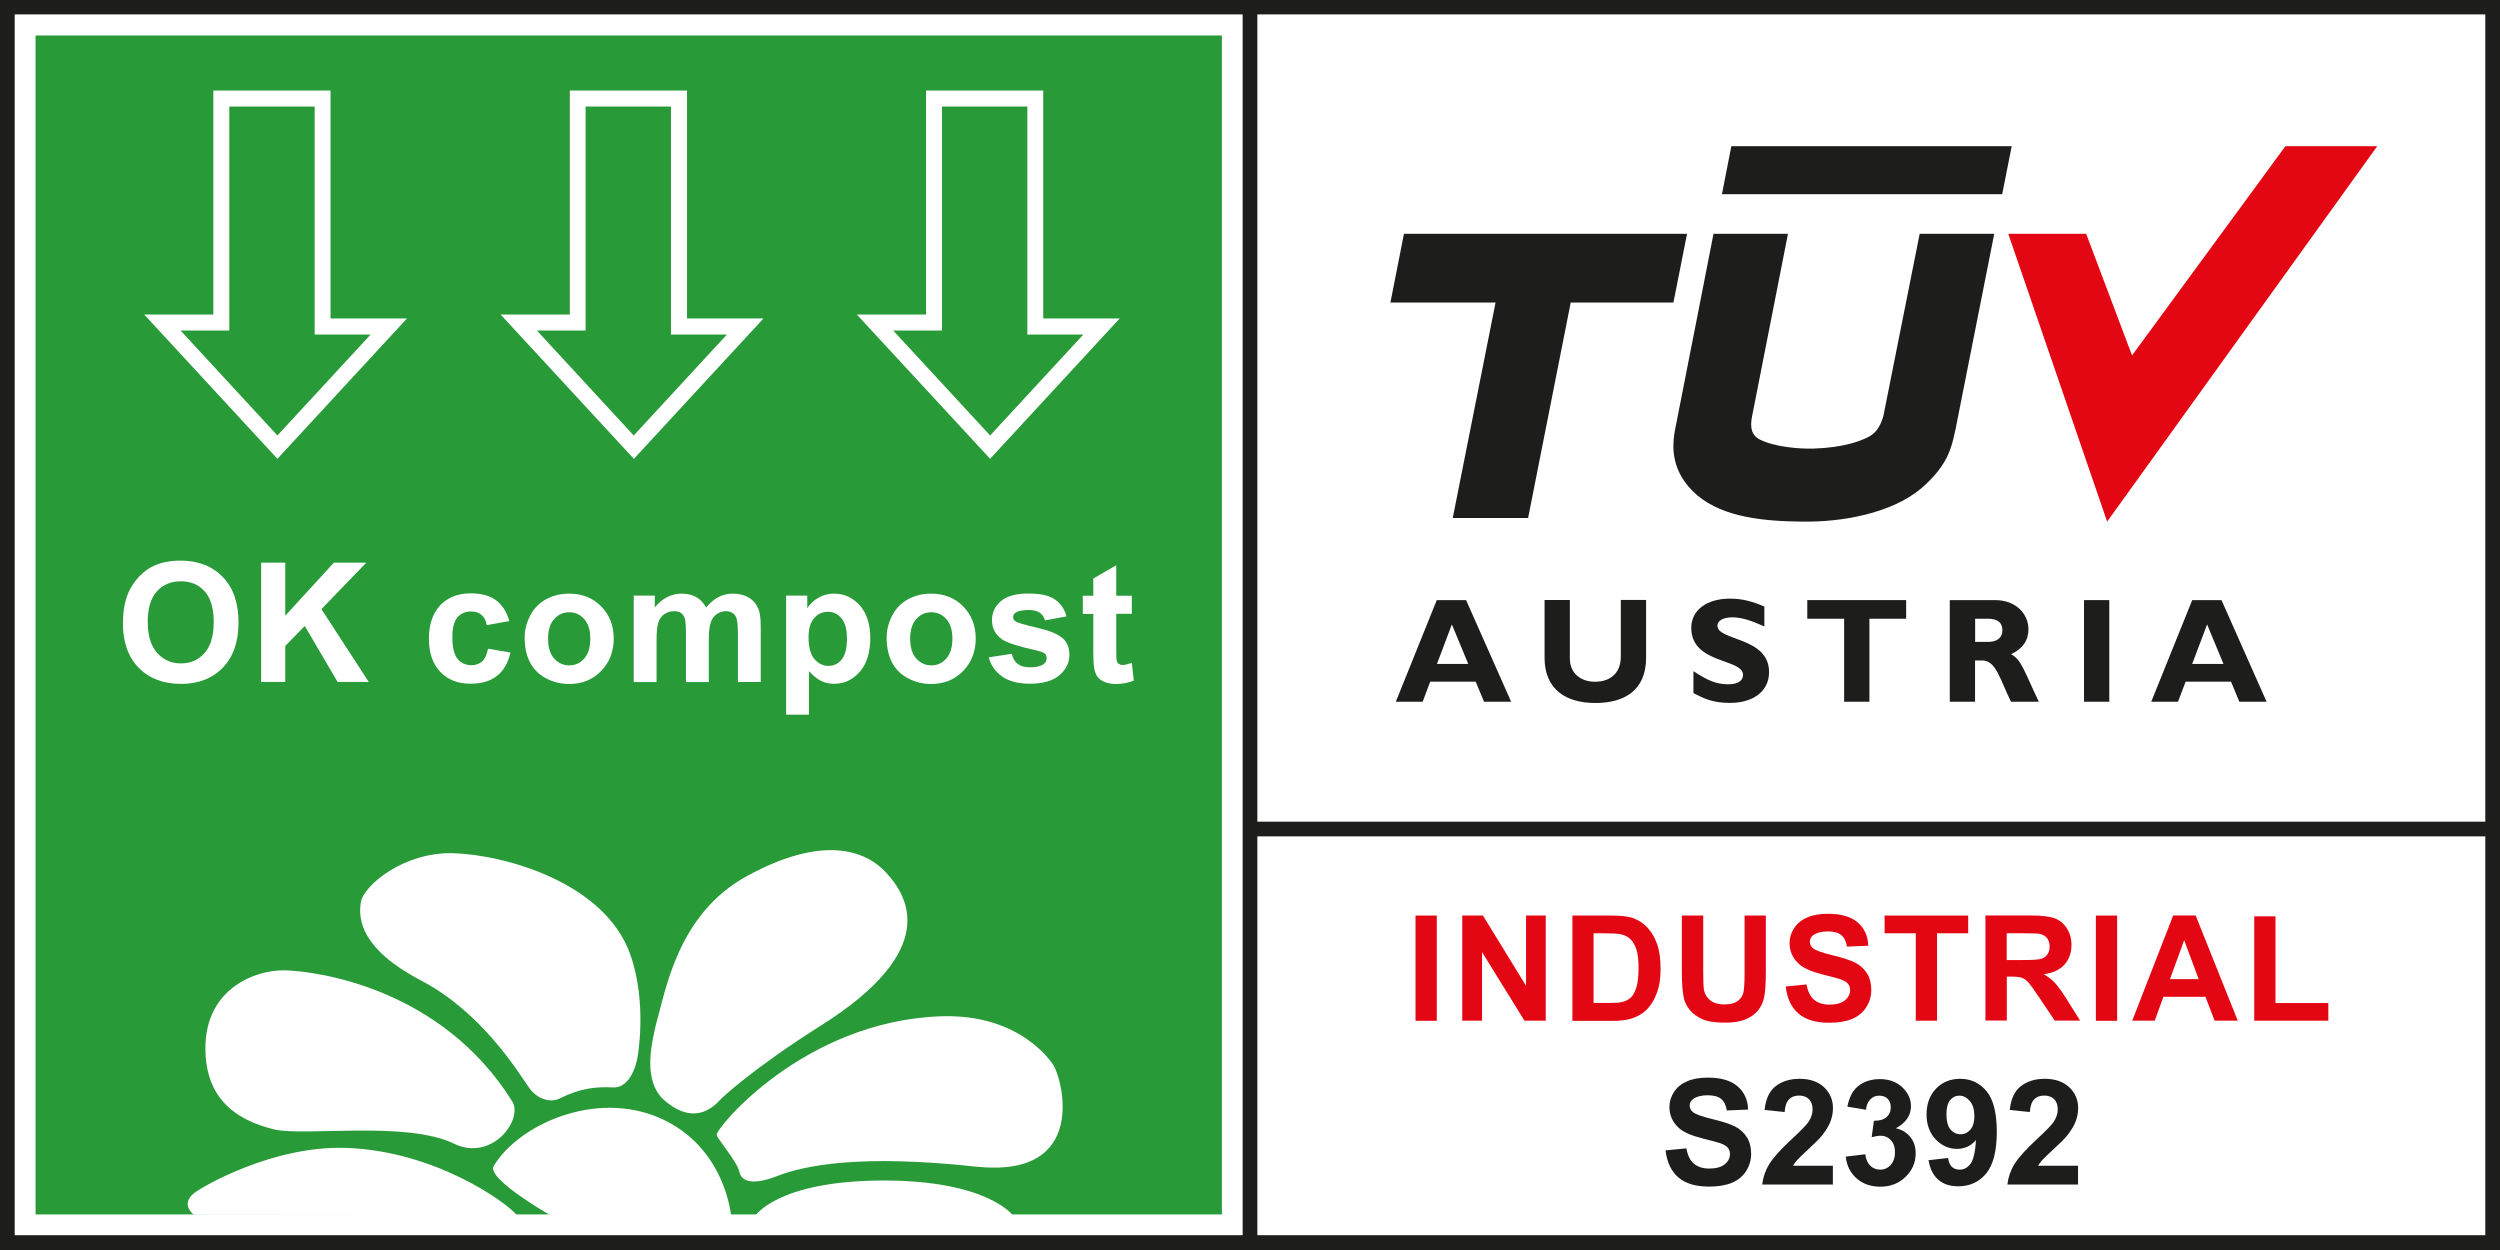 <?xml version="1.0" encoding="UTF-8"?>
<svg id="Ebene_1" xmlns="http://www.w3.org/2000/svg" version="1.1" viewBox="0 0 255.12 127.56">
  <!-- Generator: Adobe Illustrator 29.0.0, SVG Export Plug-In . SVG Version: 2.1.0 Build 186)  -->
  <defs>
    <style>
      .st0 {
        fill: none;
      }

      .st1, .st2, .st3 {
        fill-rule: evenodd;
      }

      .st1, .st4 {
        fill: #1d1d1b;
      }

      .st2, .st5 {
        fill: #fff;
      }

      .st6 {
        fill: #289a38;
      }

      .st3, .st7 {
        fill: #e30613;
      }
    </style>
  </defs>
  <rect class="st5" y="0" width="255.12" height="127.56"/>
  <rect class="st6" x="3.63" y="3.62" width="121.06" height="120.31"/>
  <rect class="st0" y="0" width="255.12" height="127.56"/>
  <polygon class="st1" points="205.29 14.92 204.32 19.82 175.72 19.82 176.68 14.92 205.29 14.92"/>
  <path class="st1" d="M199.63,43.5l-.3,1.31c-.31,1.2-.79,2.9-3.3,5.05-3.06,2.56-8.15,3.43-12.04,3.37-3.89-.03-8.05-.4-10.77-2.67-2.84-2.41-2.49-5.18-2.38-6.1,0,0,.03-.31.15-.88.79-3.97,3.87-19.72,3.87-19.72h7.6s-3.53,17.98-3.7,18.81c-.15.97-.04,1.75.84,2.19,1.49.75,4,.96,5.46.92,3.17-.11,4.76-.78,5.51-1.14.79-.38,1.29-1.01,1.62-2.18v.02l3.71-18.62h7.61l-3.89,19.64Z"/>
  <polygon class="st1" points="172.16 23.86 143.27 23.86 141.89 30.87 152.62 30.87 148.25 52.86 155.94 52.86 160.29 30.87 170.77 30.87 172.16 23.86"/>
  <polygon class="st3" points="233.22 14.92 217.57 36.27 212.89 23.86 204.94 23.86 215.03 53.23 242.59 14.92 233.22 14.92"/>
  <path class="st4" d="M154.22,71.61h-2.78l-.85-2.05h-4.64l-.77,2.05h-2.74l4.18-10.37h2.99l4.6,10.37ZM148.16,63.72l-1.52,4.03h3.19l-1.67-4.03Z"/>
  <path class="st4" d="M167.98,61.24v5.88c0,3.43-2.34,4.62-5.18,4.62-3.01,0-5.18-1.4-5.18-4.61v-5.9h2.58v5.96c0,1.49,1.08,2.38,2.57,2.38,1.37,0,2.63-.71,2.63-2.57v-5.78h2.58Z"/>
  <path class="st4" d="M180.06,63.93c-1.5-.67-2.4-.93-3.28-.93-.93,0-1.52.33-1.52.85,0,1.57,5.27,1.12,5.27,4.74,0,1.99-1.67,3.14-3.98,3.14-1.81,0-2.71-.47-3.74-1v-2.24c1.49.99,2.4,1.34,3.54,1.34.99,0,1.52-.35,1.52-.96,0-1.7-5.28-1.08-5.28-4.8,0-1.79,1.55-2.98,3.95-2.98,1.16,0,2.21.24,3.51.81v2.02Z"/>
  <polygon class="st4" points="194.52 63.14 190.77 63.14 190.77 71.61 188.19 71.61 188.19 63.14 184.43 63.14 184.43 61.24 194.52 61.24 194.52 63.14"/>
  <path class="st4" d="M203.61,61.24c2.13,0,3.39,1.43,3.39,2.98,0,1.14-.59,1.99-1.78,2.54,1.06.53,1.38,1.81,2.84,4.85h-2.84c-1.11-2.22-1.52-4.21-2.92-4.21h-.75v4.21h-2.58v-10.37h4.64ZM201.56,65.5h1.37c.71,0,1.41-.3,1.41-1.19,0-.78-.5-1.17-1.47-1.17h-1.31v2.36Z"/>
  <rect class="st4" x="212.67" y="61.24" width="2.58" height="10.37"/>
  <path class="st4" d="M231.3,71.61h-2.78l-.85-2.05h-4.63l-.78,2.05h-2.73l4.18-10.37h2.99l4.6,10.37ZM225.23,63.72l-1.52,4.03h3.19l-1.67-4.03Z"/>
  <path class="st5" d="M28.31,46.82l-13.59-14.72h7.05V9.24h11.96v23.26h7.8l-13.22,14.32ZM18.43,33.73l9.88,10.71,9.51-10.3h-5.71V10.87h-8.71v22.86h-4.97Z"/>
  <path class="st5" d="M64.68,46.82l-13.59-14.72h7.06V9.24h11.96v23.26h7.8l-13.22,14.32ZM54.79,33.73l9.88,10.71,9.51-10.3h-5.71V10.87h-8.71v22.86h-4.97Z"/>
  <path class="st5" d="M101.04,46.82l-13.6-14.72h7.06V9.24h11.96v23.26h7.8l-13.22,14.32ZM91.15,33.73l9.89,10.71,9.51-10.3h-5.71V10.87h-8.71v22.86h-4.97Z"/>
  <path class="st5" d="M12.55,63.58c0-1.24.19-2.28.56-3.12.28-.62.66-1.18,1.13-1.67.48-.49,1-.86,1.57-1.1.76-.32,1.63-.48,2.62-.48,1.79,0,3.23.56,4.3,1.67,1.08,1.11,1.61,2.66,1.61,4.64s-.53,3.5-1.6,4.61c-1.07,1.11-2.5,1.66-4.28,1.66s-3.25-.55-4.32-1.66c-1.07-1.1-1.6-2.62-1.6-4.56M15.08,63.5c0,1.38.32,2.42.96,3.13.64.71,1.44,1.07,2.42,1.07s1.78-.35,2.41-1.06c.63-.7.94-1.76.94-3.17s-.31-2.43-.92-3.12c-.61-.69-1.42-1.03-2.44-1.03s-1.83.35-2.45,1.04c-.62.7-.93,1.74-.93,3.14"/>
  <polygon class="st5" points="26.65 69.59 26.65 57.42 29.11 57.42 29.11 62.83 34.07 57.42 37.38 57.42 32.8 62.16 37.63 69.59 34.45 69.59 31.1 63.88 29.11 65.92 29.11 69.59 26.65 69.59"/>
  <path class="st5" d="M51.97,63.38l-2.3.41c-.08-.46-.25-.81-.53-1.04-.27-.23-.63-.35-1.07-.35-.58,0-1.04.2-1.39.6-.34.4-.52,1.07-.52,2.01,0,1.05.18,1.78.53,2.22.35.43.82.65,1.42.65.44,0,.8-.13,1.09-.38.28-.25.48-.68.6-1.3l2.29.39c-.24,1.05-.69,1.85-1.37,2.38-.68.54-1.58.8-2.72.8-1.29,0-2.32-.41-3.08-1.22-.77-.81-1.15-1.94-1.15-3.38s.39-2.59,1.15-3.4c.77-.81,1.81-1.22,3.12-1.22,1.07,0,1.93.23,2.56.69.63.46,1.09,1.17,1.37,2.11"/>
  <path class="st5" d="M53.54,65.06c0-.77.19-1.52.57-2.25.38-.73.92-1.28,1.62-1.66.7-.38,1.48-.57,2.34-.57,1.33,0,2.43.43,3.28,1.3.85.87,1.28,1.96,1.28,3.28s-.43,2.44-1.29,3.32c-.86.88-1.94,1.32-3.25,1.32-.81,0-1.58-.18-2.31-.55-.73-.37-1.29-.9-1.67-1.61-.38-.71-.57-1.56-.57-2.58M55.93,65.19c0,.88.21,1.54.62,2.01.41.46.93.7,1.54.7s1.12-.23,1.53-.7c.41-.46.62-1.14.62-2.03s-.21-1.53-.62-1.99c-.41-.47-.92-.7-1.53-.7s-1.12.23-1.54.7c-.42.46-.62,1.13-.62,2.01"/>
  <path class="st5" d="M64.67,60.78h2.15v1.2c.77-.93,1.69-1.4,2.75-1.4.56,0,1.06.12,1.47.35.41.23.75.58,1.02,1.06.39-.47.8-.82,1.25-1.06.45-.23.93-.35,1.44-.35.65,0,1.19.13,1.64.39.45.26.78.65,1,1.16.16.38.24.98.24,1.83v5.64h-2.33v-5.04c0-.87-.08-1.44-.24-1.69-.22-.33-.55-.5-1-.5-.33,0-.63.1-.92.3-.29.2-.5.49-.62.88-.13.39-.19.99-.19,1.82v4.23h-2.33v-4.83c0-.86-.04-1.41-.12-1.66-.08-.25-.21-.43-.39-.56-.17-.12-.41-.18-.71-.18-.36,0-.68.1-.97.29-.29.19-.49.47-.62.84-.12.37-.19.97-.19,1.82v4.28h-2.33v-8.82Z"/>
  <path class="st5" d="M80.2,60.78h2.18v1.29c.28-.44.66-.8,1.15-1.08.48-.28,1.01-.41,1.6-.41,1.02,0,1.89.4,2.61,1.2.71.8,1.07,1.92,1.07,3.35s-.36,2.62-1.08,3.43c-.72.82-1.59,1.22-2.61,1.22-.49,0-.93-.1-1.32-.29-.4-.19-.81-.53-1.25-1v4.44h-2.33v-12.17ZM82.51,65.04c0,.99.2,1.72.59,2.2.39.47.87.71,1.44.71s.99-.22,1.35-.65c.36-.43.54-1.15.54-2.14,0-.92-.19-1.61-.56-2.06-.37-.45-.83-.67-1.38-.67s-1.04.22-1.42.66c-.38.44-.56,1.09-.56,1.96"/>
  <path class="st5" d="M90.48,65.06c0-.77.19-1.52.57-2.25.38-.73.92-1.28,1.62-1.66.7-.38,1.48-.57,2.34-.57,1.33,0,2.43.43,3.28,1.3.85.87,1.28,1.96,1.28,3.28s-.43,2.44-1.29,3.32c-.86.88-1.94,1.32-3.25,1.32-.81,0-1.58-.18-2.31-.55-.73-.37-1.29-.9-1.67-1.61-.38-.71-.57-1.56-.57-2.58M92.88,65.19c0,.88.21,1.54.62,2.01.42.46.93.7,1.54.7s1.12-.23,1.53-.7c.41-.46.62-1.14.62-2.03s-.21-1.53-.62-1.99c-.41-.47-.92-.7-1.53-.7s-1.12.23-1.54.7c-.41.46-.62,1.13-.62,2.01"/>
  <path class="st5" d="M100.91,67.08l2.34-.36c.1.45.3.8.61,1.03.3.24.73.35,1.28.35.6,0,1.06-.11,1.36-.33.21-.15.31-.36.31-.62,0-.18-.06-.32-.17-.44-.12-.11-.38-.21-.78-.31-1.88-.42-3.07-.79-3.58-1.14-.7-.48-1.05-1.14-1.05-1.98,0-.76.3-1.41.9-1.93.6-.52,1.54-.78,2.81-.78s2.1.2,2.69.59c.59.39.99.97,1.21,1.74l-2.2.41c-.09-.34-.27-.6-.54-.79-.26-.18-.64-.27-1.12-.27-.62,0-1.06.09-1.32.26-.18.12-.27.28-.27.47,0,.17.08.31.23.42.21.15.94.37,2.18.65,1.24.28,2.11.63,2.6,1.04.49.41.73.99.73,1.73,0,.81-.34,1.5-1.01,2.08-.68.58-1.67.87-3,.87-1.2,0-2.15-.24-2.85-.73s-1.16-1.15-1.37-1.98"/>
  <path class="st5" d="M115.5,60.78v1.86h-1.59v3.55c0,.72.02,1.14.05,1.26.03.12.1.22.21.29.11.08.24.12.39.12.22,0,.53-.08.94-.22l.2,1.81c-.54.23-1.16.35-1.84.35-.42,0-.8-.07-1.14-.21-.34-.14-.58-.32-.74-.55-.16-.22-.27-.53-.33-.91-.05-.27-.08-.82-.08-1.64v-3.84h-1.07v-1.86h1.07v-1.75l2.34-1.36v3.11h1.59Z"/>
  <path class="st2" d="M77.06,124.1h26.37s-2.54-3.67-13.41-3.63c-10.73.04-12.97,3.63-12.97,3.63M73.13,115.82c-.16-.58,8.81-11.61,22.88-12.11,8.31-.3,11.48,4.98,11.48,4.98.86,1.25,3.76,11.62-7.92,10.36-11.69-1.26-17.37-.17-20.34.99-2.97,1.16-3.66.13-3.76-.39-.21-1.09-2.22-3.36-2.34-3.83M19.8,123.97s-1.46-1.03,0-2.21c.75-.61,7.98-4.86,15.48-4.62,9.14.3,16.43,5.58,17.46,6.86l-32.93-.03ZM27.96,115.25c-3.37-.83-7-2.74-7-8.28,0-6.18,5.24-8.04,8.15-7.95,3.37.1,15.97,1.85,23.16,13.37,1.16,1.84-2.05,6.2-5.94,4.32-4.89-2.37-15.36-.71-18.38-1.46M56.33,124.1h18.28s-.56-7.1-7.33-10.03c-6.5-2.82-14.33.65-16.9,4.92-.78,1.3,5.94,5.12,5.94,5.12M46.31,87.07c5.32.18,15.45,3.03,18.02,10.36,1.76,5.01.72,10.51.72,10.51,0,0-.5,3.13-2.5,3.03-1.63-.09-3.31.06-5.42,1.12-.88.45-2.26.16-3.16-1.12-1.13-1.62-4.78-7.64-10.96-10.89-6.19-3.24-6.46-6.26-6.19-7.99.26-1.73,4.43-5.2,9.5-5.02M66.98,104.4c.94-3.26,2.16-11.12,9.21-14.98,7.68-4.21,12.06-2.72,14.22-.39,2.17,2.34,5.72,7.86-6.69,15.66-6.93,4.37-10.08,7.39-10.08,7.39-.67.71-2.59,2.94-5.78.26-2.42-2.04-1.28-6.14-.89-7.94"/>
  <rect class="st7" x="144.45" y="93.43" width="2.17" height="10.74"/>
  <polygon class="st7" points="149.22 104.16 149.22 93.43 151.33 93.43 155.73 100.6 155.73 93.43 157.74 93.43 157.74 104.16 155.57 104.16 151.24 97.16 151.24 104.16 149.22 104.16"/>
  <path class="st7" d="M160.46,93.43h3.96c.89,0,1.57.07,2.04.2.63.19,1.17.52,1.62.99.45.47.79,1.05,1.03,1.74.24.69.35,1.53.35,2.54,0,.88-.11,1.65-.33,2.29-.27.78-.65,1.41-1.15,1.9-.38.37-.88.65-1.52.86-.48.15-1.12.23-1.92.23h-4.08v-10.74ZM162.62,95.24v7.11h1.62c.61,0,1.04-.03,1.31-.1.35-.09.64-.24.87-.45.23-.21.42-.56.57-1.04.15-.48.22-1.14.22-1.97s-.07-1.47-.22-1.91c-.15-.44-.35-.79-.61-1.04-.26-.25-.6-.42-1-.5-.3-.07-.9-.1-1.78-.1h-.98Z"/>
  <path class="st7" d="M171.64,93.43h2.17v5.82c0,.92.03,1.52.08,1.79.09.44.31.79.66,1.06.35.27.83.4,1.43.4s1.08-.13,1.39-.38c.31-.25.5-.56.56-.93.06-.37.1-.97.1-1.82v-5.94h2.17v5.64c0,1.29-.06,2.2-.18,2.73-.12.53-.33.98-.65,1.35-.31.37-.74.66-1.26.88-.53.22-1.21.33-2.07.33-1.02,0-1.8-.12-2.33-.36-.53-.24-.95-.54-1.26-.92-.31-.38-.51-.78-.61-1.19-.14-.62-.21-1.52-.21-2.72v-5.73Z"/>
  <path class="st7" d="M182.24,100.67l2.11-.21c.13.71.38,1.23.77,1.56.39.33.91.5,1.57.5.7,0,1.23-.15,1.58-.44.36-.29.53-.64.53-1.04,0-.25-.07-.47-.22-.65-.15-.18-.41-.33-.78-.46-.25-.09-.83-.24-1.74-.47-1.16-.29-1.98-.64-2.45-1.06-.66-.59-.99-1.31-.99-2.16,0-.55.16-1.06.47-1.53.31-.48.76-.84,1.34-1.09.58-.25,1.29-.37,2.11-.37,1.35,0,2.36.3,3.04.89.68.59,1.04,1.38,1.07,2.37l-2.17.09c-.09-.55-.29-.95-.6-1.19-.3-.24-.76-.36-1.37-.36s-1.12.13-1.48.39c-.23.17-.34.39-.34.67,0,.25.11.47.32.65.27.23.94.47,1.99.72,1.05.25,1.83.51,2.34.77.51.27.9.63,1.19,1.09.29.46.43,1.03.43,1.71,0,.62-.17,1.19-.51,1.73s-.83.94-1.45,1.2c-.62.26-1.41.39-2.34.39-1.36,0-2.4-.31-3.13-.94-.73-.63-1.16-1.54-1.3-2.74"/>
  <polygon class="st7" points="195.5 104.16 195.5 95.24 192.32 95.24 192.32 93.43 200.85 93.43 200.85 95.24 197.67 95.24 197.67 104.16 195.5 104.16"/>
  <path class="st7" d="M202.61,104.16v-10.74h4.56c1.15,0,1.98.1,2.5.29.52.19.94.54,1.25,1.03.31.49.47,1.06.47,1.69,0,.8-.24,1.47-.71,2-.47.53-1.18.86-2.12.99.47.27.86.57,1.16.9.3.33.72.91,1.24,1.74l1.31,2.09h-2.59l-1.57-2.34c-.56-.84-.94-1.36-1.14-1.58-.21-.22-.42-.37-.65-.45-.23-.08-.59-.12-1.09-.12h-.44v4.48h-2.17ZM204.78,97.97h1.6c1.04,0,1.69-.04,1.95-.13.26-.09.46-.24.61-.45.15-.21.22-.48.22-.81,0-.36-.1-.65-.29-.88-.19-.22-.47-.36-.82-.42-.17-.02-.7-.04-1.58-.04h-1.69v2.72Z"/>
  <rect class="st7" x="213.88" y="93.43" width="2.17" height="10.74"/>
  <path class="st7" d="M228.36,104.16h-2.36l-.94-2.44h-4.29l-.88,2.44h-2.3l4.18-10.74h2.29l4.3,10.74ZM224.37,99.92l-1.48-3.98-1.45,3.98h2.93Z"/>
  <polygon class="st7" points="230.04 104.16 230.04 93.51 232.21 93.51 232.21 102.36 237.6 102.36 237.6 104.16 230.04 104.16"/>
  <path class="st4" d="M128.31,85.35h125.31v40.7h-125.31v-40.7ZM1.5,1.47h125.31v124.58H1.5V1.47ZM128.31,1.47h125.31v82.38h-125.31V1.47ZM0,127.56h255.12V0H0v127.56Z"/>
  <g>
    <path class="st4" d="M169.98,117.39l2.11-.2c.13.71.38,1.23.77,1.56.39.33.91.5,1.57.5.7,0,1.22-.15,1.58-.44.35-.29.53-.64.53-1.04,0-.25-.07-.47-.22-.65-.15-.18-.41-.33-.78-.46-.25-.09-.83-.24-1.74-.47-1.16-.29-1.98-.64-2.45-1.06-.66-.59-.99-1.31-.99-2.16,0-.55.16-1.06.47-1.54.31-.48.76-.84,1.34-1.09.58-.25,1.29-.37,2.11-.37,1.35,0,2.36.3,3.04.89.68.59,1.04,1.38,1.07,2.37l-2.17.09c-.09-.55-.29-.95-.6-1.19-.3-.24-.76-.36-1.37-.36s-1.12.13-1.48.39c-.23.17-.34.39-.34.67,0,.25.11.47.32.65.27.23.94.47,1.99.72,1.05.25,1.84.51,2.34.77.51.27.9.63,1.19,1.09.29.46.43,1.03.43,1.71,0,.61-.17,1.19-.51,1.73-.34.54-.83.94-1.45,1.2-.62.26-1.4.39-2.34.39-1.36,0-2.4-.31-3.13-.94-.73-.63-1.16-1.54-1.3-2.74Z"/>
    <path class="st4" d="M187.04,118.97v1.91h-7.21c.08-.72.31-1.41.7-2.05.39-.65,1.16-1.51,2.31-2.58.93-.86,1.5-1.45,1.71-1.76.28-.43.42-.85.42-1.26,0-.46-.12-.81-.37-1.06s-.59-.37-1.02-.37-.77.13-1.02.39c-.25.26-.4.69-.44,1.29l-2.05-.21c.12-1.13.5-1.95,1.15-2.44s1.45-.74,2.42-.74c1.06,0,1.89.29,2.5.86.6.57.91,1.28.91,2.13,0,.48-.09.94-.26,1.38-.17.44-.45.89-.82,1.37-.25.32-.7.77-1.35,1.37-.65.6-1.06.99-1.23,1.19-.17.2-.31.39-.42.57h4.09Z"/>
    <path class="st4" d="M188.36,118.03l1.99-.24c.06.51.23.9.51,1.17.28.27.61.4,1.01.4.42,0,.78-.16,1.07-.48.29-.32.44-.76.44-1.3,0-.52-.14-.93-.42-1.23-.28-.3-.62-.45-1.02-.45-.26,0-.58.05-.94.15l.23-1.68c.56.01.98-.11,1.28-.36.29-.26.44-.6.44-1.02,0-.36-.11-.65-.32-.86-.21-.21-.5-.32-.86-.32s-.65.12-.9.37c-.25.24-.4.6-.45,1.07l-1.9-.32c.13-.65.33-1.17.6-1.56.27-.39.64-.69,1.11-.92.48-.22,1.01-.33,1.6-.33,1.01,0,1.82.32,2.43.97.5.53.75,1.12.75,1.79,0,.94-.51,1.7-1.54,2.26.61.13,1.1.43,1.47.89.37.46.55,1.01.55,1.66,0,.94-.34,1.74-1.03,2.41-.69.66-1.54,1-2.57,1-.97,0-1.78-.28-2.42-.84-.64-.56-1.01-1.29-1.11-2.19Z"/>
    <path class="st4" d="M196.81,118.39l1.99-.22c.05.41.18.71.38.9.21.2.48.29.81.29.43,0,.79-.2,1.09-.59.3-.39.49-1.2.57-2.43-.52.6-1.16.9-1.94.9-.84,0-1.57-.33-2.19-.98-.61-.65-.92-1.5-.92-2.54s.32-1.96.97-2.63c.65-.67,1.47-1,2.47-1,1.09,0,1.98.42,2.68,1.26.7.84,1.05,2.23,1.05,4.16s-.36,3.38-1.09,4.25c-.73.87-1.68,1.3-2.84,1.3-.84,0-1.52-.22-2.04-.67-.52-.45-.85-1.12-1-2.01ZM201.48,113.9c0-.66-.15-1.18-.46-1.54s-.66-.55-1.06-.55-.7.15-.95.45c-.25.3-.38.79-.38,1.47s.14,1.2.41,1.53c.27.32.62.49,1.03.49s.73-.16,1-.47c.27-.31.41-.77.41-1.38Z"/>
    <path class="st4" d="M212.06,118.97v1.91h-7.21c.08-.72.31-1.41.7-2.05.39-.65,1.16-1.51,2.31-2.58.93-.86,1.5-1.45,1.71-1.76.28-.43.42-.85.42-1.26,0-.46-.12-.81-.37-1.06-.25-.25-.59-.37-1.02-.37s-.77.13-1.02.39c-.25.26-.4.69-.44,1.29l-2.05-.21c.12-1.13.5-1.95,1.15-2.44.64-.49,1.45-.74,2.42-.74,1.06,0,1.89.29,2.5.86.61.57.91,1.28.91,2.13,0,.48-.09.94-.26,1.38-.17.44-.45.89-.82,1.37-.25.32-.7.77-1.35,1.37-.65.6-1.06.99-1.24,1.19-.17.2-.31.39-.42.57h4.09Z"/>
  </g>
</svg>